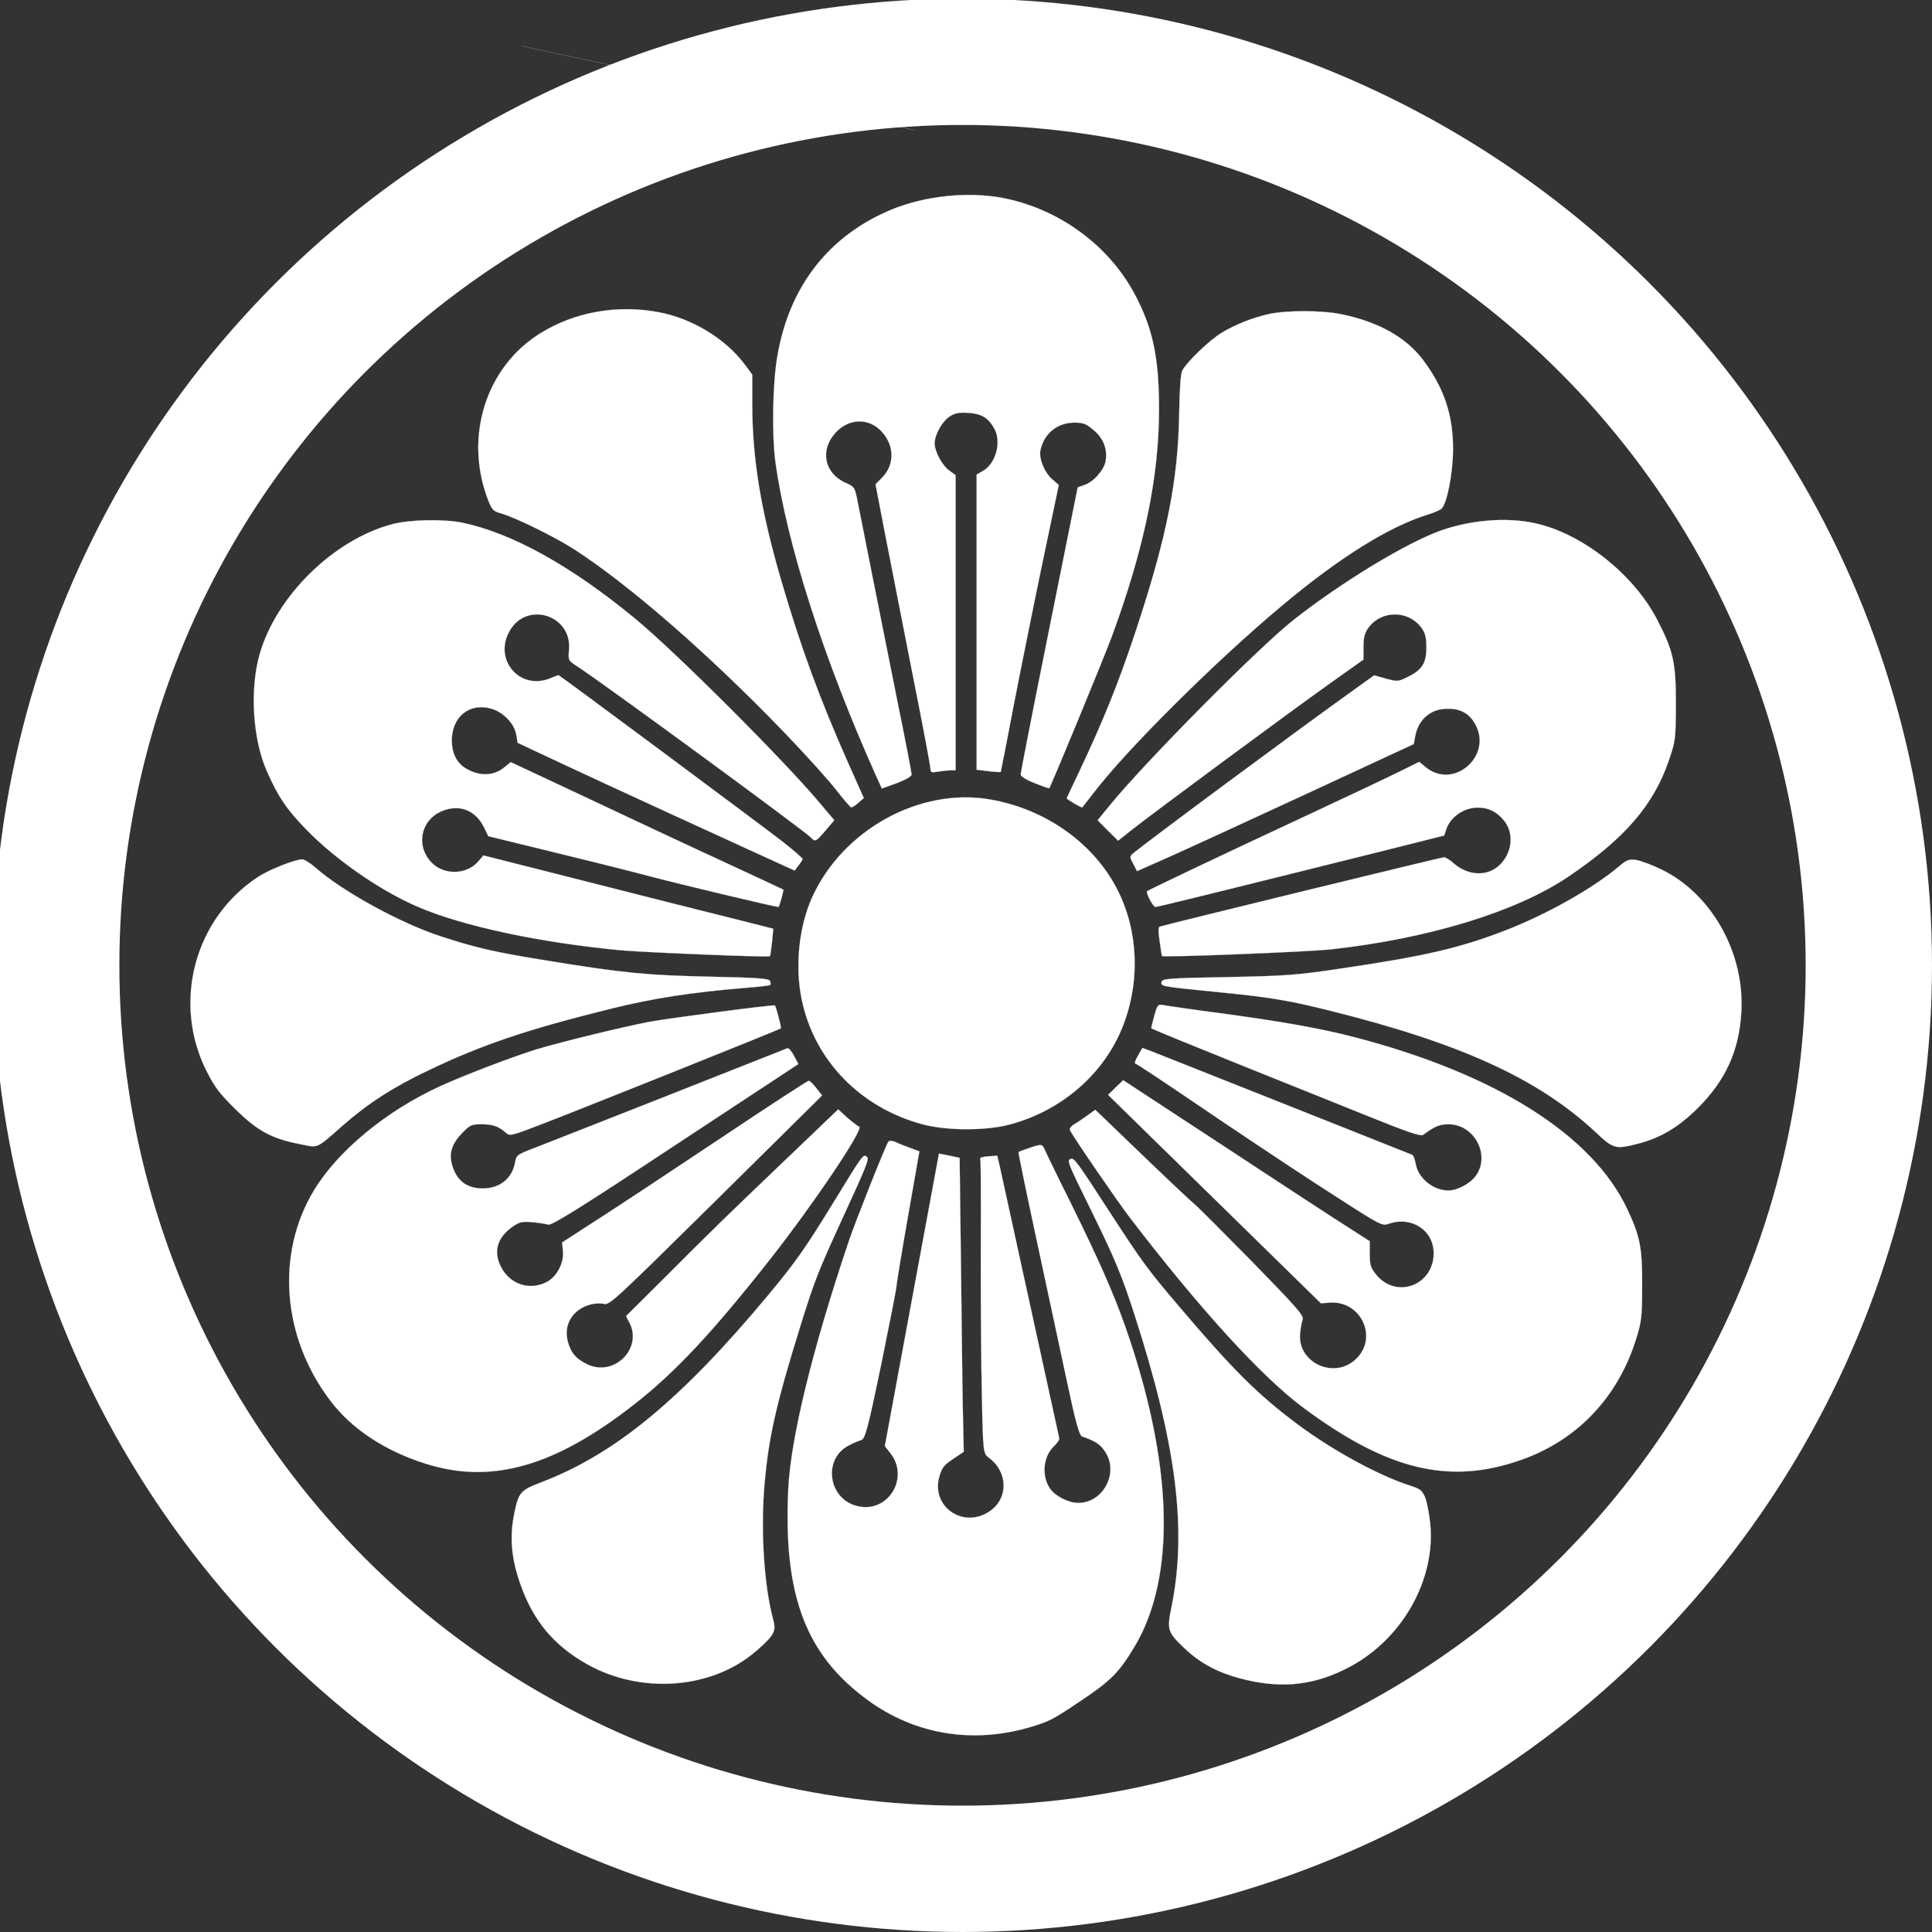 <?xml version="1.0" encoding="UTF-8" standalone="no"?>
<!-- Generator: Adobe Illustrator 29.5.1, SVG Export Plug-In . SVG Version: 9.03 Build 0)  -->

<svg
   version="1.0"
   id="svg138"
   x="0px"
   y="0px"
   viewBox="0 0 1024 1024"
   style="enable-background:new 0 0 1024 1024;"
   xml:space="preserve"
   sodipodi:docname="ChatGPT-Image-Jun-3_-2025_-08_06_07-PM.svg"
   inkscape:version="1.2.1 (9c6d41e4, 2022-07-14)"
   xmlns:inkscape="http://www.inkscape.org/namespaces/inkscape"
   xmlns:sodipodi="http://sodipodi.sourceforge.net/DTD/sodipodi-0.dtd"
   xmlns="http://www.w3.org/2000/svg"
   xmlns:svg="http://www.w3.org/2000/svg"><rect x="0" y="0" width="1024" height="1024" fill="#333333" stroke="none"/><defs
   id="defs84383" />
<style
   type="text/css"
   id="style84377">
	.st0{fill:#000067;}
</style>
<sodipodi:namedview
   bordercolor="#000000"
   borderopacity="0.25"
   id="namedview140"
   inkscape:current-layer="g136"
   inkscape:cx="369.78255"
   inkscape:cy="341.67043"
   inkscape:deskcolor="#d1d1d1"
   inkscape:document-units="pt"
   inkscape:pagecheckerboard="0"
   inkscape:pageopacity="0.0"
   inkscape:showpageshadow="2"
   inkscape:window-height="850"
   inkscape:window-maximized="0"
   inkscape:window-width="1470"
   inkscape:window-x="0"
   inkscape:window-y="38"
   inkscape:zoom="0.46243393"
   pagecolor="#ffffff"
   showgrid="false">
	</sodipodi:namedview>
<g
   id="g136"
   transform="translate(0,1024) scale(0.1,-0.1)">
	
		<path
   id="path134"
   sodipodi:nodetypes="ccccscccscccccsccccccccccccccsccccscsccccccccscsccccccccccscccccscccccccccccccsscccccccccccccccccscscccccccsccccccscccccscccccccccccccccccccccccscscscccsscscccccccccccccccsccscccccccccccccccccccccccccscccscccccccscccccccccccsccsccsccccccccccccccccscccccccccccccccccccccccccccccccccccccccccccccccccccscscccccccccscscccccccccccccccccccscccccccccccccccccccccccccccssccccssccscscccccccssccccccc"
   class="st0"
   d="m 4848.422,9550.102 c -3611.865,773.056 -1805.892,386.568 0,0 z m 463.435,-358.704 c 294.533,-55.968 556.796,-244.607 697.921,-502.426 98.901,-182.074 133.339,-339.007 133.339,-616.523 0,-360.946 -78.912,-740.467 -250.06,-1205.582 -46.641,-125.067 -322.309,-793.153 -332.263,-805.243 -1.125,-1.121 -35.562,10.969 -76.664,27.463 -44.474,17.535 -74.497,36.19 -74.497,46.039 0,8.807 67.754,355.421 151.16,768.972 l 151.159,752.558 36.687,13.131 c 47.764,16.494 102.272,77.906 111.102,125.067 12.202,61.411 -11.078,122.904 -63.337,165.66 -39.978,34.029 -54.427,39.473 -102.273,39.473 -91.113,0 -162.238,-59.25 -180.059,-148.126 -7.787,-44.998 23.36,-119.541 64.461,-153.57 l 33.315,-28.505 -83.327,-397.137 c -45.597,-218.345 -114.474,-559.514 -153.327,-759.124 -37.811,-198.568 -70.001,-363.108 -71.125,-365.27 -1.123,-1.121 -31.148,0 -65.585,4.404 l -62.214,7.686 v 782.184 782.183 l 34.438,19.777 c 66.71,38.433 97.776,151.408 61.09,220.507 -31.147,59.25 -68.877,82.31 -137.834,86.634 -50.012,3.283 -71.125,0 -100.025,-18.656 -38.934,-24.101 -80.035,-96.562 -80.035,-142.601 0,-42.757 38.934,-116.258 76.664,-143.722 l 34.439,-25.221 v -782.184 -782.183 h -24.484 c -14.45,0 -44.473,-3.283 -66.71,-6.565 -37.81,-6.566 -42.225,-4.404 -42.225,15.373 0,12.09 -39.977,227.073 -89.99,476.084 -48.888,249.012 -114.473,583.615 -145.621,742.71 l -55.551,288.485 35.561,36.19 c 65.587,66.938 65.587,166.782 -1.123,241.325 -67.754,75.665 -174.52,74.623 -246.689,-4.403 -84.45,-92.159 -58.922,-216.104 54.427,-265.506 44.473,-19.777 47.764,-25.221 58.922,-78.947 6.663,-30.746 38.934,-197.448 73.373,-369.673 34.438,-172.226 96.652,-484.891 138.958,-696.59 43.349,-210.659 77.787,-391.613 77.787,-400.42 0,-9.849 -30.023,-27.464 -78.911,-46.039 l -78.912,-28.504 -27.776,61.411 c -279.923,623.089 -477.723,1239.611 -536.646,1672.938 -18.865,144.843 -14.45,416.834 11.078,559.514 63.337,369.674 274.464,638.461 606.807,775.618 176.768,72.302 401.221,95.361 584.571,61.332 z M 3488.143,8585.845 c 177.812,-31.787 357.871,-141.48 459.019,-277.515 l 39.978,-53.726 v -156.853 c 0,-285.202 44.473,-559.514 151.16,-925.905 105.563,-361.987 203.34,-629.654 362.286,-987.317 l 77.787,-174.388 -28.899,-25.221 c -16.698,-14.252 -33.315,-25.221 -37.81,-24.101 -4.416,0 -41.102,42.756 -82.203,95.441 -41.101,52.685 -165.61,190.881 -277.836,307.141 -392.309,406.985 -813.518,774.496 -1106.928,964.257 -97.776,63.654 -308.983,167.822 -387.894,190.882 -43.349,12.09 -48.888,18.655 -71.124,74.623 -126.676,333.482 -10.035,702.115 278.959,880.907 180.14,111.775 405.716,152.369 623.505,111.775 z m 3619.652,-10.969 c 196.677,-39.474 344.545,-122.905 434.535,-242.445 112.226,-149.167 161.114,-295.13 158.947,-480.488 -1.124,-123.945 -32.191,-281.919 -61.09,-308.261 -6.663,-6.565 -41.101,-21.939 -74.496,-31.787 -207.835,-64.694 -470.097,-229.314 -775.708,-486.012 -347.837,-290.727 -816.81,-756.962 -990.207,-984.035 -33.315,-41.715 -61.09,-78.947 -63.338,-81.189 -3.372,-3.283 -82.202,41.715 -82.202,48.281 0,2.162 25.528,57.008 56.674,121.784 136.711,287.443 223.409,502.425 318.937,795.314 155.575,475.042 214.498,772.334 220.037,1120.07 2.247,136.035 7.787,212.82 16.697,230.355 24.484,46.038 146.665,163.418 210.083,200.73 75.54,44.998 162.238,78.946 250.06,98.724 94.325,19.777 278.88,19.777 381.071,-1.041 z M 2453.544,7469.058 c 262.262,-55.967 573.413,-228.194 911.295,-506.83 207.835,-170.065 779.08,-740.468 975.757,-973.065 l 81.159,-96.562 -45.597,-53.726 c -51.136,-60.371 -56.674,-62.533 -78.911,-37.312 -25.528,29.625 -1098.018,816.213 -1240.267,908.29 -45.597,29.625 -45.597,30.747 -41.101,86.634 16.697,183.196 -223.409,259.981 -314.522,99.844 -87.822,-152.449 53.384,-318.109 215.621,-251.253 21.113,8.807 41.102,16.494 43.349,16.494 5.54,0 1081.32,-799.718 1191.379,-885.311 55.551,-43.877 102.272,-84.472 102.272,-88.875 0,-4.404 -10.035,-19.777 -21.113,-34.029 l -21.113,-27.463 -82.202,37.312 c -191.138,86.634 -922.454,422.358 -1144.659,526.607 l -241.149,112.975 -7.787,44.998 c -10.035,58.129 -71.125,120.662 -135.587,137.157 -113.35,30.746 -205.587,-44.998 -205.587,-168.944 0,-66.937 25.528,-119.541 73.372,-148.125 72.249,-43.877 150.036,-41.715 206.711,6.565 l 32.191,26.343 406.759,-190.882 c 223.409,-105.289 547.885,-257.818 720.157,-336.765 173.397,-80.068 315.646,-147.005 317.814,-148.126 3.372,-2.162 -21.113,-92.158 -25.528,-92.158 -16.698,0 -533.435,122.904 -689.01,164.54 -115.598,30.746 -354.5,89.916 -530.144,132.752 l -318.937,77.906 -23.36,48.281 c -45.597,91.037 -132.215,123.945 -225.576,83.351 -112.226,-49.402 -136.711,-187.599 -48.889,-274.233 66.71,-65.816 185.598,-61.412 245.645,9.848 l 26.651,30.746 536.807,-136.036 c 295.578,-75.664 641.246,-162.378 769.046,-194.165 l 230.072,-58.129 -6.663,-71.34 c -4.415,-39.474 -8.911,-73.502 -11.078,-74.623 -4.415,-6.566 -651.281,19.777 -780.124,30.746 -430.12,39.473 -850.205,128.349 -1089.107,232.597 -200.048,86.633 -436.783,251.253 -591.234,411.389 -102.272,105.289 -147.789,173.347 -206.711,308.262 -74.496,168.943 -89.99,432.206 -37.81,616.523 88.545,310.583 393.113,608.997 705.387,691.227 95.528,24.18 271.173,27.462 372.321,6.565 z m 5682.267,-2.162 c 247.813,-53.725 520.11,-267.667 645.661,-507.95 87.823,-167.822 101.148,-229.314 101.148,-450.862 -1.124,-186.478 -2.247,-195.286 -36.686,-296.171 -81.159,-239.163 -234.487,-416.834 -535.683,-619.806 -273.42,-184.316 -737.898,-326.917 -1255.84,-383.925 -121.136,-13.131 -889.058,-43.877 -895.722,-35.07 -1.124,1.121 -6.662,36.191 -12.202,76.785 -7.787,53.726 -7.787,76.785 1.125,78.947 50.011,15.373 1493.618,367.512 1505.9,367.512 7.787,0 32.19,-14.252 52.259,-32.908 77.787,-66.937 180.06,-70.22 244.522,-6.566 66.709,65.816 75.539,171.105 18.865,236.921 -37.811,44.998 -81.16,65.816 -136.71,65.816 -73.372,0 -144.497,-49.402 -166.734,-114.097 l -11.078,-34.029 -296.701,-74.623 c -879.104,-219.386 -1221.401,-303.858 -1233.604,-303.858 -13.325,0 -52.26,75.664 -44.473,83.351 6.663,6.566 424.5,205.134 830.136,393.854 216.745,100.885 443.445,208.417 503.411,238.042 l 108.935,53.726 33.314,-27.463 c 148.912,-123.945 358.995,60.371 262.263,229.314 -33.315,59.251 -85.575,84.472 -161.115,78.947 -82.202,-5.525 -142.249,-62.533 -156.699,-149.166 l -6.663,-37.312 -572.368,-265.425 C 6606.551,5884.994 6276.456,5733.586 6187.589,5694.113 l -161.114,-71.34 -19.988,38.432 c -17.821,31.787 -18.865,40.594 -5.539,51.564 48.889,43.877 861.284,646.148 1164.647,863.372 l 117.765,84.472 62.214,-17.534 c 61.09,-16.494 64.462,-16.494 115.598,8.807 76.664,37.311 98.901,73.501 98.901,155.811 0,53.726 -5.54,75.665 -25.528,104.249 -68.877,95.441 -213.374,95.441 -282.251,0 -19.989,-28.505 -25.528,-50.443 -25.528,-102.006 v -65.816 l -177.892,-126.347 c -206.711,-147.005 -952.397,-697.712 -1053.545,-778.901 l -68.876,-54.846 -54.427,53.726 -54.427,54.847 65.585,80.068 c 188.89,231.477 790.159,838.151 974.633,982.914 255.6,200.73 597.897,408.106 780.124,472.801 158.867,56.048 348.96,71.42 497.873,38.512 z M 5249.643,6002.374 c 295.576,-51.564 553.423,-235.88 676.809,-486.012 114.473,-229.315 116.721,-517.799 6.662,-758.003 -106.687,-232.597 -324.476,-411.389 -584.571,-479.366 -125.552,-32.908 -331.219,-31.787 -455.647,1.121 -332.264,87.754 -576.784,340.048 -643.494,661.521 -36.686,175.509 -15.573,383.925 54.427,540.859 162.319,359.745 572.369,585.697 945.814,519.881 z M 1673.339,5640.387 c 146.665,-128.349 452.276,-295.13 669.022,-365.27 183.35,-59.25 275.588,-81.189 561.21,-127.228 400.097,-64.695 515.695,-76.785 857.992,-84.472 262.262,-5.525 314.522,-9.848 320.061,-23.06 3.372,-8.807 3.372,-18.656 1.125,-20.817 -2.248,-3.283 -61.09,-9.848 -131.172,-15.373 -288.913,-24.1 -487.918,-54.846 -705.707,-108.572 -448.985,-110.814 -690.134,-192.003 -975.757,-329.079 -185.598,-87.754 -321.185,-175.509 -454.523,-292.888 -144.497,-126.187 -124.509,-118.501 -231.196,-96.562 -145.621,28.504 -221.161,70.219 -337.882,185.357 -85.575,84.472 -108.935,116.258 -153.327,204.013 -179.98,361.987 -62.215,805.163 274.544,1025.669 60.047,39.473 194.509,92.158 233.363,93.279 12.282,0 44.473,-20.898 72.248,-44.998 z m 7134.786,-9.848 c 265.634,-130.51 440.074,-443.176 421.209,-756.962 -12.203,-202.972 -83.327,-359.825 -230.072,-505.709 -103.315,-103.127 -198.925,-159.095 -317.813,-189.761 -118.889,-30.746 -130.048,-27.463 -222.286,59.25 -304.486,285.202 -717.909,473.922 -1415.831,647.269 -220.036,54.846 -315.646,70.219 -605.684,98.724 -283.375,28.504 -285.622,28.504 -281.207,52.684 3.372,16.494 34.438,19.777 347.837,25.221 321.184,6.566 363.41,9.848 615.717,47.16 442.322,65.816 621.258,107.531 871.318,205.134 216.745,85.593 455.647,220.507 591.233,335.724 38.934,32.908 50.012,37.312 87.823,32.908 24.403,-3.443 86.698,-26.422 137.754,-51.644 z M 4126.097,4850.517 c 8.911,-31.787 14.45,-59.25 12.203,-61.412 -5.54,-5.525 -1012.443,-409.147 -1256.965,-503.547 -173.397,-66.937 -178.935,-67.978 -200.048,-49.402 -37.81,34.029 -68.877,44.998 -128.923,44.998 -54.427,0 -61.09,-3.283 -104.439,-48.281 -50.012,-50.443 -67.754,-102.007 -54.427,-156.853 22.236,-91.037 76.664,-134.914 165.61,-134.914 91.113,0 156.699,53.725 171.149,139.318 6.663,37.312 11.078,40.594 106.687,76.785 55.551,21.939 375.613,147.005 711.247,279.757 336.759,132.753 616.762,243.566 624.548,246.849 6.663,3.283 23.361,-15.373 35.562,-39.473 l 23.361,-43.877 -651.281,-428.924 c -517.862,-342.29 -656.82,-427.803 -675.684,-422.358 -12.203,4.404 -51.136,9.848 -84.451,13.131 -51.136,4.404 -66.71,1.121 -98.901,-20.818 -85.574,-58.129 -108.935,-133.874 -65.585,-217.224 47.764,-92.158 151.16,-126.187 242.273,-78.947 53.384,27.463 92.237,102.006 85.575,163.418 l -4.416,46.039 190.014,122.904 c 104.439,66.937 396.724,259.98 647.909,427.803 252.308,168.943 463.434,306.099 468.973,306.099 6.663,0 24.484,-17.535 41.102,-39.473 l 30.023,-38.433 -562.335,-556.152 c -531.187,-524.365 -564.583,-556.152 -593.482,-548.545 -16.697,4.404 -48.888,3.283 -72.248,-3.283 -94.486,-25.221 -144.497,-107.531 -118.889,-198.568 15.573,-59.25 46.641,-93.279 107.811,-120.662 141.125,-62.533 288.913,88.875 217.788,223.79 l -17.821,34.029 176.688,175.509 c 278.96,279.757 348.96,347.735 657.944,642.865 l 290.037,277.515 47.764,-43.877 c 26.652,-23.059 55.552,-44.998 63.338,-48.281 27.776,-8.808 -241.15,-408.106 -470.098,-699.874 -306.735,-389.45 -502.288,-598.988 -719.034,-768.972 -423.457,-332.362 -760.135,-428.924 -1112.466,-315.948 -213.374,67.978 -387.895,183.195 -500.121,331.321 -256.723,335.725 -291.161,778.9 -88.946,1114.545 126.676,210.659 383.399,422.358 667.898,552.869 124.509,57.008 367.825,150.287 505.659,194.164 117.766,36.191 446.738,117.38 605.684,148.126 93.361,17.535 657.944,92.158 664.607,86.633 2.408,-1.121 11.318,-28.584 19.105,-60.371 z m 2356.026,17.535 c 327.848,-44.998 523.481,-80.068 700.169,-126.187 747.933,-195.286 1260.255,-518.92 1443.606,-912.694 66.71,-142.601 78.912,-201.851 77.788,-403.702 0,-164.54 -3.372,-189.761 -31.148,-279.757 -94.485,-307.14 -308.983,-535.334 -602.312,-640.623 -384.523,-138.197 -713.494,-60.371 -1165.77,276.474 -217.789,162.378 -543.47,518.92 -913.543,1001.569 -68.877,89.916 -311.15,443.176 -320.061,467.356 -3.372,7.687 7.787,21.939 24.484,31.787 17.821,9.848 48.888,31.787 70,47.16 l 39.978,28.504 253.352,-243.566 c 140.001,-134.915 263.386,-250.132 273.42,-257.819 11.078,-7.686 145.621,-142.601 300.072,-299.454 240.026,-245.728 278.96,-289.606 272.297,-310.423 -4.415,-13.131 -11.078,-44.998 -13.326,-71.341 -17.74,-152.449 171.15,-246.849 288.914,-144.843 130.048,111.935 36.686,320.352 -135.586,304.979 l -43.349,-3.283 -563.459,551.828 -564.582,552.869 39.978,39.474 39.977,38.432 542.345,-355.421 c 297.824,-196.327 592.357,-388.329 653.448,-426.762 l 111.103,-71.341 v -67.978 c 0,-58.129 4.415,-72.381 34.438,-109.693 106.687,-130.511 304.488,-55.967 304.488,114.097 0,121.783 -117.765,198.568 -238.902,155.812 -33.314,-12.09 -43.349,-7.687 -277.835,143.722 -134.462,85.593 -402.344,263.263 -594.606,392.733 -383.399,259.98 -455.648,307.14 -470.098,312.665 -5.538,1.121 1.124,20.818 14.45,42.756 l 23.361,40.594 57.799,-21.939 c 42.225,-16.494 979.127,-388.329 1370.313,-544.141 7.787,-2.162 15.574,-24.1 19.989,-47.16 12.201,-76.785 92.237,-142.601 173.397,-142.601 47.764,0 115.598,36.191 145.621,77.906 78.912,109.693 -7.787,273.192 -144.497,273.192 -46.641,0 -72.249,-9.848 -134.463,-55.968 -13.326,-8.807 -77.788,12.091 -294.533,99.845 -153.327,61.412 -435.659,175.509 -627.92,252.294 -311.151,125.066 -512.323,207.296 -518.986,212.82 -1.124,1.121 6.662,29.625 15.573,64.695 16.698,59.25 19.988,62.533 46.641,58.129 15.653,-3.283 159.027,-24.1 317.974,-44.998 z M 5675.588,3863.28 c 146.023,-296.251 226.298,-477.605 286.827,-649.431 256.161,-727.657 273.822,-1332.25 49.129,-1704.165 -81.24,-134.915 -123.626,-178.151 -291.965,-290.166 -136.711,-92.078 -159.589,-103.448 -249.899,-130.751 -308.02,-93.759 -617.565,-44.037 -869.23,139.638 -329.935,240.604 -449.306,556.152 -422.493,1118.548 13.085,270.95 127.157,739.587 321.265,1315.596 36.204,107.291 194.187,505.228 209.279,526.046 4.496,7.046 22.557,5.845 40.139,-2.402 18.142,-9.208 53.785,-22.659 78.35,-31.467 l 46.078,-17.135 -60.609,-345.733 c -33.796,-191.282 -60.528,-357.663 -61.251,-370.234 -0.16,-13.451 -37.087,-200.17 -80.999,-415.632 -69.921,-335.965 -84.611,-392.653 -105.643,-398.818 -13.406,-3.683 -43.59,-15.934 -66.71,-28.824 -136.63,-70.62 -109.336,-279.597 41.342,-319.871 165.69,-44.918 286.666,148.846 177.571,282.72 l -26.973,34.029 143.294,774.577 143.614,776.098 55.23,-10.969 54.267,-11.61 8.028,-647.269 c 3.451,-356.062 8.669,-706.999 10.917,-778.98 l 2.89,-131.792 -56.514,-38.032 c -48.327,-32.508 -57.719,-44.197 -71.847,-89.836 -48.808,-161.257 123.866,-283.04 265.152,-187.919 101.148,68.138 99.06,208.497 -4.255,284.721 -28.658,20.818 -30.666,31.547 -36.044,310.103 -4.094,159.015 -6.262,479.927 -6.262,711.243 1.526,462.472 0.321,548.545 -3.211,563.598 -2.168,5.204 17.981,10.729 43.67,12.01 l 46.801,3.443 14.129,-60.051 c 9.954,-44.117 225.014,-1026.71 314.441,-1437.299 2.569,-7.687 -11.318,-26.342 -28.016,-42.916 -56.996,-53.085 -66.87,-156.053 -21.514,-223.149 26.732,-39.474 94.726,-75.344 146.183,-76.785 135.265,-3.843 222.606,159.255 146.183,272.231 -26.09,38.593 -48.648,54.206 -121.699,79.908 -14.771,6.085 -33.475,71.1 -81.802,299.374 -34.759,161.177 -97.856,458.389 -141.607,660.32 -70.242,326.837 -114.393,539.177 -113.591,547.745 0.321,1.521 28.337,11.05 62.455,23.38 58.521,19.377 63.177,18.416 74.416,-6.085 6.021,-14.732 68.877,-144.923 140.483,-288.004 z M 7580.622,2163.519 c 28.738,-293.929 -145.621,-606.674 -422.895,-756.001 -179.417,-96.642 -350.486,-118.981 -552.14,-71.501 -142.329,33.228 -240.347,84.792 -329.212,169.424 -88.866,84.632 -91.917,95.761 -66.71,219.626 82.524,408.426 25.368,858.328 -194.75,1541.307 -69.278,215.463 -106.526,304.578 -235.129,565.439 -125.07,255.257 -126.194,257.178 -103.315,266.066 15.814,5.845 35,-18.816 204.864,-281.599 174.922,-268.788 199.968,-302.817 364.695,-497.062 289.236,-340.289 419.042,-469.918 634.022,-630.454 187.123,-138.598 428.032,-270.069 597.575,-324.275 48.568,-15.613 58.12,-22.739 74.335,-57.088 10.035,-22.339 23.2,-87.274 28.659,-143.882 z M 3981.601,1467.809 c -233.122,-182.075 -591.234,-203.292 -866.421,-50.283 -178.053,99.044 -288.914,230.996 -357.068,426.121 -48.326,137.637 -57.398,247.81 -33.556,367.992 23.842,120.182 31.629,128.749 149.875,174.068 389.74,149.967 739.504,439.733 1198.764,991.801 144.978,173.988 200.289,253.255 351.851,501.546 148.671,242.365 149.635,244.367 169.543,229.875 13.406,-10.168 2.89,-39.553 -128.041,-323.554 -133.338,-291.527 -148.671,-330.921 -224.451,-573.847 -132.376,-426.121 -172.353,-604.993 -192.583,-872.099 -16.698,-231.876 1.525,-505.148 46.801,-676.974 12.844,-49.242 12.042,-61.092 -8.349,-93.199 -13.647,-20.497 -61.411,-66.456 -106.365,-101.446 z"
   style="fill:#ffffff;fill-opacity:1;stroke-width:0.802;stroke:#f3ecec;stroke-opacity:1" />
<ellipse
   style="fill:none;stroke:#ffffff;stroke-width:669.628;stroke-dasharray:none;stroke-opacity:1"
   id="path93669"
   cx="5101.519"
   cy="-5123.649"
   transform="scale(1,-1)"
   rx="4803.667"
   ry="4788.835" /></g>
</svg>
